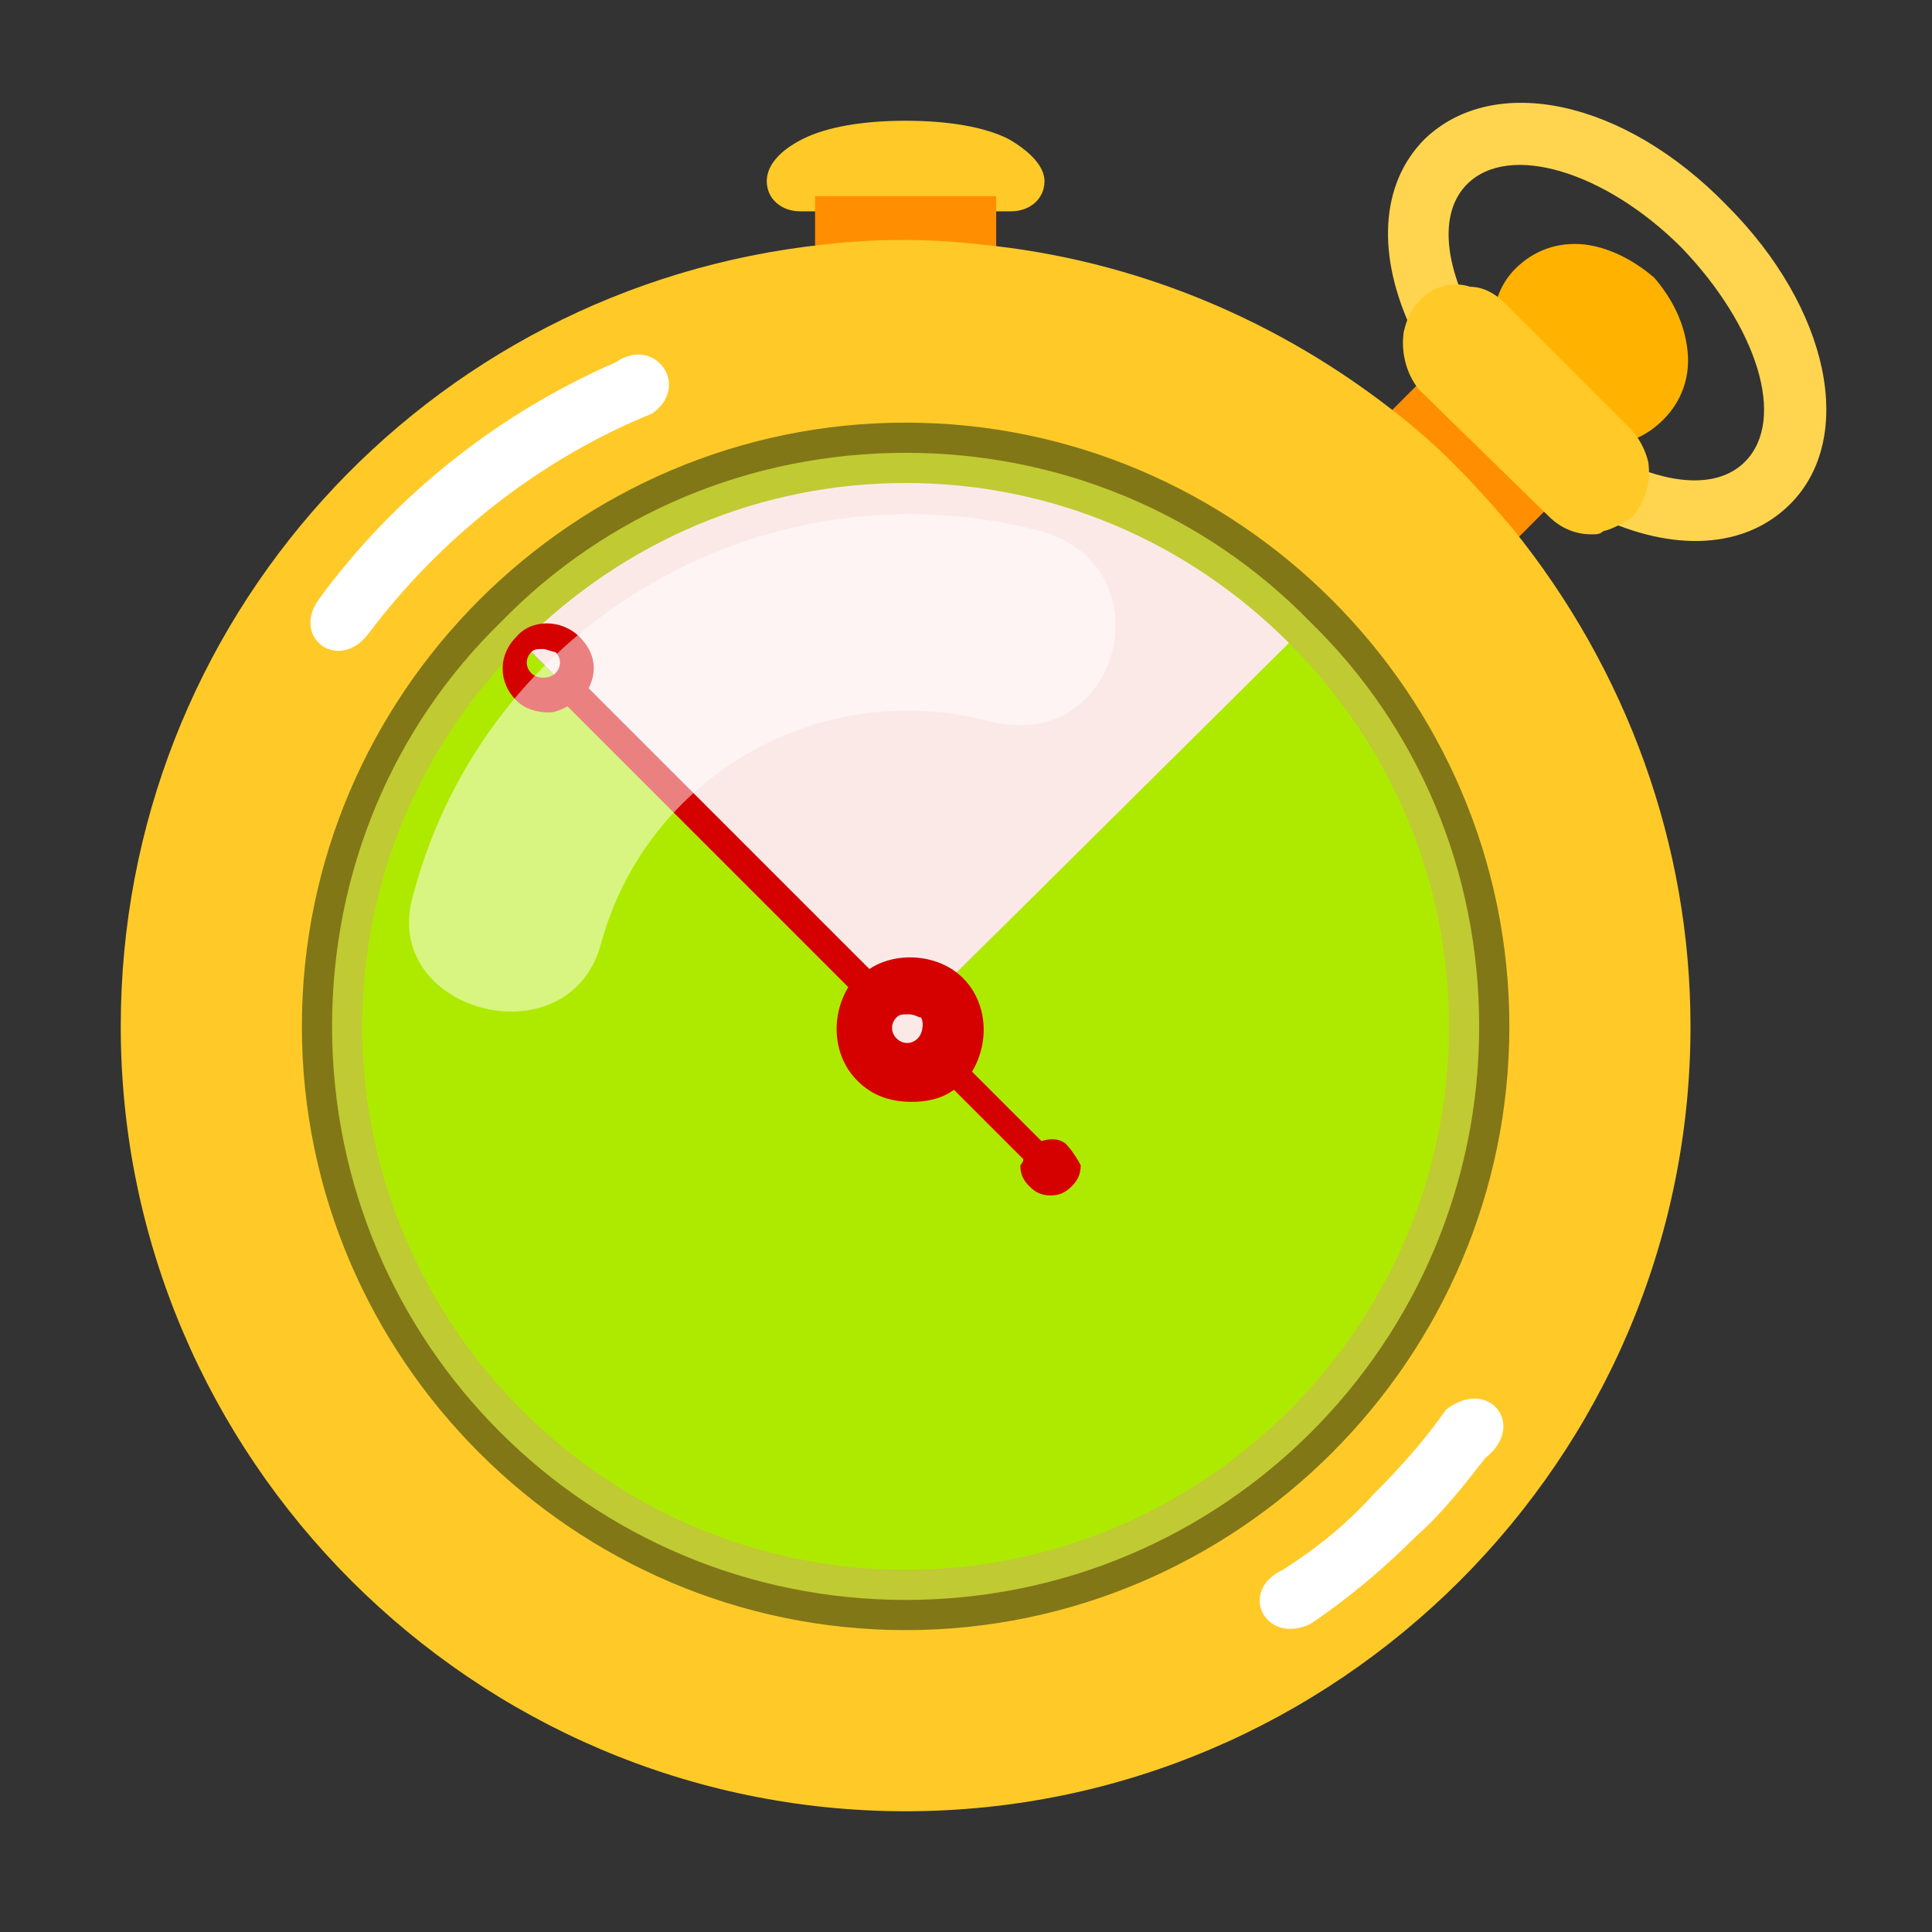 <?xml version="1.0" ?><svg enable-background="new 0 0 64 64" version="1.1" viewBox="0 0 64 64" xml:space="preserve" xmlns="http://www.w3.org/2000/svg" xmlns:xlink="http://www.w3.org/1999/xlink"><rect x="0" y="0" width="64" height="64" fill="#333333" stroke="none"/><g id="row_4"/><g id="row_3"/><g id="row_2"/><g id="row_1"><g id="speed"><path d="M33.4,4.6C32.6,4.2,31.4,4,30,4c-1.4,0-2.6,0.2-3.4,0.6c-0.8,0.4-1.2,0.9-1.2,1.4c0,0.6,0.5,1,1.1,1h7    c0.6,0,1.1-0.4,1.1-1C34.6,5.5,34.1,5,33.4,4.6z" fill="#FFCA28"/><rect fill="#FF8F00" height="2.6" width="6" x="27" y="6.5"/><path d="M11.5,34c0-5.1,2.1-9.7,5.4-13.1l12,12c-0.6,0.6-0.6,1.5,0,2.1s1.5,0.6,2.1,0s0.6-1.5,0-2.1l12-12    c3.3,3.3,5.4,8,5.4,13.1c0,10.2-8.3,18.5-18.5,18.5S11.5,44.2,11.5,34z" fill="#AEEA00"/><path d="M9,34c0-11.6,9.4-21,21-21s21,9.4,21,21s-9.4,21-21,21S9,45.6,9,34z M11.5,34c0,10.2,8.3,18.5,18.5,18.5    S48.5,44.2,48.5,34c0-5.1-2.1-9.7-5.4-13.1c-3.3-3.4-8-5.4-13.1-5.4s-9.7,2.1-13.1,5.4C13.6,24.3,11.5,28.9,11.5,34z" fill="#827717"/><path d="M51.2,16.3l-3.5-3.5l-0.4-0.4l-1.9,1.9l0.7,0.7l0,0c1,0.9,2,1.8,2.8,2.8l0,0l0.7,0.7l1.9-1.9L51.2,16.3z" fill="#FF8F00"/><path d="M43.1,20.9c-3.3-3.3-8-5.4-13.1-5.4s-9.7,2.1-13.1,5.4l12,12c-0.6,0.6-0.6,1.5,0,2.1    c0.6,0.6,1.5,0.6,2.1,0c0.6-0.6,0.6-1.5,0-2.1L43.1,20.9z" fill="#FBE9E7"/><path d="M50.1,17.5c-1.1-1.3-2.3-2.6-3.7-3.7c-4-3.2-8.8-5.2-13.9-5.7c-1.7-0.2-3.5-0.2-5.2,0    C14.1,9.5,4,20.6,4,34c0,14.3,11.7,26,26,26s26-11.7,26-26C56,28,53.9,22.2,50.1,17.5z M30,54c-11,0-20-9-20-20s9-20,20-20    s20,9,20,20S41,54,30,54z" fill="#FFCA28"/><path d="M57.2,6.8c3.4,3.4,4.3,7.7,2.1,9.9c-1.5,1.5-3.9,1.6-6.4,0.4c0.3-0.1,0.5-0.2,0.7-0.4    c0.4-0.4,0.5-0.8,0.4-1.3h0c1.6,0.7,3,0.7,3.8-0.1c1.4-1.4,0.4-4.5-2.1-7.1c-2.5-2.5-5.7-3.5-7.1-2.1c-0.8,0.8-0.8,2.2-0.1,3.8v0    c-0.1,0-0.1,0-0.2,0c-0.4,0-0.8,0.1-1.1,0.4c-0.2,0.2-0.3,0.5-0.4,0.7c-1.2-2.5-1.1-4.9,0.4-6.4C49.5,2.4,53.8,3.3,57.2,6.8z" fill="#FFD54F"/><path d="M30,53c-10.5,0-19-8.5-19-19c0-5.1,2-9.9,5.6-13.4C20.1,17,24.9,15,30,15s9.9,2,13.4,5.6    C47,24.1,49,28.9,49,34C49,44.5,40.5,53,30,53z M30,16c-4.8,0-9.3,1.9-12.7,5.3C13.9,24.7,12,29.2,12,34c0,9.9,8.1,18,18,18    s18-8.1,18-18c0-4.8-1.9-9.3-5.3-12.7C39.3,17.9,34.8,16,30,16z" fill="#C0CA33"/><path d="M35.4,38c-0.2-0.3-0.6-0.3-0.9-0.2l-2.3-2.3c0.6-1,0.5-2.3-0.3-3.1c-0.8-0.8-2.2-0.9-3.1-0.3l-9.3-9.3    c0.3-0.6,0.2-1.2-0.3-1.7c-0.6-0.6-1.6-0.6-2.1,0c-0.6,0.6-0.6,1.5,0,2.1c0.3,0.3,0.7,0.4,1.1,0.4c0.2,0,0.4-0.1,0.6-0.2l9.3,9.3    c-0.6,1-0.5,2.3,0.3,3.1c0.5,0.5,1.1,0.7,1.8,0.7c0.5,0,1-0.1,1.4-0.4l2.3,2.3c0,0.1-0.1,0.2-0.1,0.2c0,0.3,0.1,0.5,0.3,0.7    c0.2,0.2,0.4,0.3,0.7,0.3c0.3,0,0.5-0.1,0.7-0.3c0.2-0.2,0.3-0.4,0.3-0.7C35.7,38.4,35.5,38.1,35.4,38z M17.6,22.3    c-0.2-0.2-0.2-0.5,0-0.7c0.1-0.1,0.2-0.1,0.4-0.1c0.1,0,0.3,0.1,0.4,0.1c0.2,0.2,0.2,0.5,0,0.7C18.2,22.5,17.8,22.5,17.6,22.3z     M30.4,34.4c-0.2,0.2-0.5,0.2-0.7,0c-0.2-0.2-0.2-0.5,0-0.7c0.1-0.1,0.2-0.1,0.4-0.1s0.3,0.1,0.4,0.1    C30.6,33.8,30.6,34.2,30.4,34.4z" fill="#D50000"/><path d="M54.8,9.2c-0.7-0.6-1.5-1-2.3-1.1c-0.9-0.1-1.7,0.2-2.3,0.8c-0.5,0.5-0.7,1.1-0.8,1.9l3.9,3.9    c0.7,0,1.3-0.3,1.8-0.8c0.6-0.6,0.9-1.4,0.8-2.3C55.8,10.7,55.4,9.9,54.8,9.2z" fill="#FFB300"/><path d="M54.6,15.3c-0.1-0.4-0.3-0.8-0.6-1.1l-4.2-4.2c-0.3-0.3-0.7-0.5-1.1-0.5C48.1,9.3,47.4,9.5,47,10    c-0.3,0.3-0.4,0.6-0.5,1c-0.1,0.7,0.1,1.4,0.5,1.9l4.3,4.2c0.4,0.4,0.9,0.6,1.4,0.6c0.2,0,0.3,0,0.4-0.1c0.4-0.1,0.7-0.3,1-0.5    C54.5,16.6,54.7,16,54.6,15.3z" fill="#FFCA28"/><path d="M19.9,31.3c1.5-5.6,7.3-8.9,12.9-7.4c4.3,1.1,5.9-5.1,1.7-6.3c-9.1-2.4-18.4,3-20.8,12    C12.5,33.5,18.8,35.2,19.9,31.3z" fill="#FFFFFF" opacity="0.5"/><g><path d="M45.5,49.5c0.9-0.9,1.7-1.8,2.4-2.8c1.4-1.1,2.7,0.5,1.3,1.6c-0.7,0.9-1.4,1.8-2.3,2.6     c-1.1,1.1-2.3,2.1-3.5,2.9c-1.5,0.7-2.4-1.1-0.9-1.8C43.6,51.3,44.6,50.5,45.5,49.5z" fill="#FFFFFF"/><path d="M21.6,13.7c1.3-0.9,0.1-2.6-1.2-1.7c-3.9,1.7-7.3,4.4-9.8,7.8c-1,1.3,0.6,2.5,1.6,1.2     C14.6,17.8,17.9,15.2,21.6,13.7z" fill="#FFFFFF"/></g></g></g></svg>